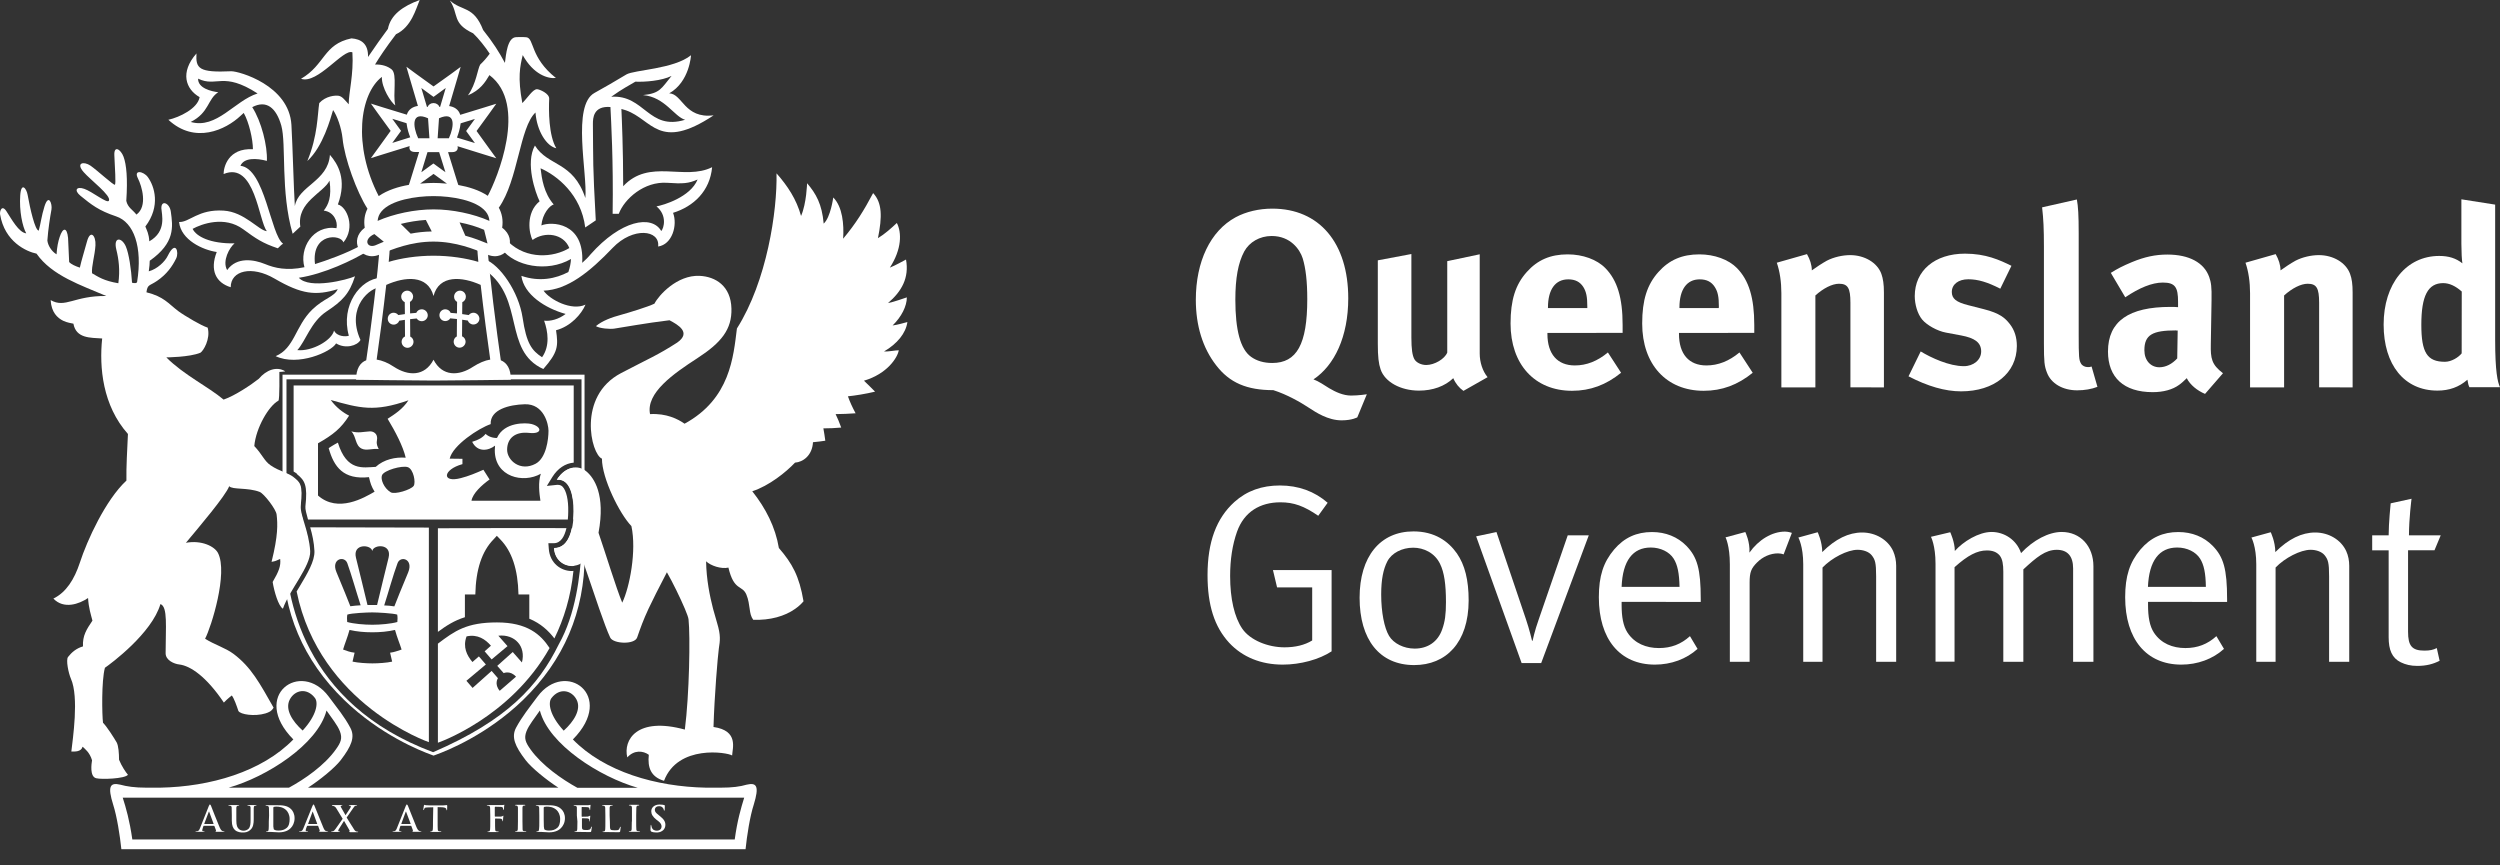 <svg width="130" height="45" viewBox="0 0 130 45" fill="none" xmlns="http://www.w3.org/2000/svg">
<rect x="0" y="0" width="130" height="45" fill="#333333" stroke="none"/>
<path d="M47.184 16.746C47.028 16.788 46.657 16.895 46.415 16.924C46.878 16.475 47.156 15.919 47.156 15.463C46.935 15.534 46.536 15.684 46.173 15.762C46.892 15.149 47.284 14.444 47.113 13.496C46.892 13.61 46.586 13.789 46.272 13.917C46.9 12.948 46.892 12.092 46.636 11.594C46.358 11.857 46.016 12.164 45.653 12.385C45.88 11.266 45.873 10.546 45.403 10.04C44.926 10.938 44.512 11.615 43.843 12.413C43.892 11.672 43.814 10.753 43.329 10.268C43.329 10.268 43.194 11.302 42.831 11.629C42.745 10.617 42.432 10.069 41.968 9.527C41.968 9.527 41.94 10.582 41.655 11.23C41.413 10.354 40.956 9.67 40.379 9.014C40.422 10.96 39.88 14.622 38.32 17.081C38.135 18.541 37.978 20.736 35.598 22.033C35.256 21.791 34.65 21.484 33.802 21.534C33.581 20.43 35.021 19.432 36.261 18.627C37.515 17.815 38.063 17.123 38.035 16.047C38.006 14.864 37.201 14.38 36.375 14.344C35.206 14.294 34.251 15.356 34.03 15.791C33.695 15.955 32.691 16.261 32.277 16.375C31.821 16.496 31.308 16.682 30.988 16.959C31.18 17.081 31.729 17.123 31.942 17.088C32.341 17.031 33.603 16.796 34.814 16.653C35.256 16.888 35.968 17.287 35.213 17.815C34.187 18.477 33.745 18.641 32.291 19.404C29.997 20.608 30.738 23.629 31.301 23.85C31.301 24.869 32.213 26.715 32.833 27.356C33.111 28.639 32.74 30.549 32.356 31.339C32.035 30.563 31.486 28.76 31.123 27.705C31.493 25.717 30.895 24.841 30.474 24.499C30.054 24.157 29.391 24.249 28.964 24.94C29.626 24.869 29.847 25.717 29.833 26.594C29.819 27.648 29.548 28.489 28.814 28.496C28.871 29.394 29.84 29.651 30.325 29.216C30.403 29.416 30.795 30.598 31.159 31.653C31.379 32.28 31.586 32.85 31.729 33.149C31.878 33.484 32.997 33.534 33.132 33.149C33.31 32.636 33.446 32.252 33.724 31.653C33.938 31.197 34.23 30.62 34.679 29.758C34.978 30.278 35.377 31.097 35.612 31.653C35.719 31.91 35.797 32.116 35.804 32.209C35.897 33.064 35.847 36.114 35.612 37.938C33.111 37.254 32.398 38.48 32.619 39.385C32.976 38.986 33.446 39.035 33.738 39.249C33.667 39.919 33.845 40.396 34.529 40.603C35.249 38.7 37.828 39.121 38.071 39.285C38.085 38.914 38.427 37.995 37.102 37.803C37.151 36.164 37.322 34.147 37.379 33.727C37.444 33.306 37.486 33.042 37.287 32.387C37.23 32.187 37.158 31.945 37.08 31.66C36.909 30.997 36.731 30.128 36.717 29.187C36.952 29.416 37.501 29.601 37.878 29.515C38.17 30.755 38.591 30.399 38.812 30.919C38.926 31.19 38.947 31.439 38.983 31.66C39.011 31.881 39.047 32.066 39.168 32.23C40.052 32.259 40.807 32.045 41.349 31.66C41.512 31.546 41.662 31.411 41.783 31.268C41.562 29.95 41.192 29.294 40.501 28.496C40.322 27.413 39.816 26.423 39.118 25.546C39.995 25.261 40.878 24.549 41.341 24.057C41.762 24.028 42.239 23.679 42.275 22.995C42.517 22.967 42.724 22.952 42.916 22.917C42.895 22.731 42.845 22.446 42.816 22.275C43.137 22.275 43.444 22.261 43.743 22.233C43.657 21.983 43.543 21.727 43.451 21.534C43.771 21.534 44.17 21.513 44.491 21.491C44.32 21.171 44.192 20.893 44.092 20.608C44.462 20.572 45.032 20.48 45.503 20.366C45.353 20.209 45.182 20.045 44.926 19.796C46.144 19.439 46.679 18.584 46.736 18.214C46.557 18.214 46.187 18.292 45.966 18.278C46.65 17.879 47.106 17.33 47.184 16.746Z" fill="white"/>
<path d="M30.111 19.482H14.691V25.175C14.762 25.218 14.826 25.268 14.897 25.332V19.724H30.239V24.94C30.296 24.997 30.346 25.069 30.396 25.161V19.482H30.111Z" fill="white"/>
<path d="M22.522 39.114C15.717 36.577 14.855 30.997 14.826 28.468L14.805 28.46L14.826 28.275C14.826 27.726 14.869 27.356 14.89 27.221C14.869 26.857 14.819 26.572 14.755 26.365L14.691 26.23V28.859C14.691 31.802 15.767 34.339 17.897 36.399C19.757 38.201 21.852 39.042 22.451 39.256L22.543 39.292L22.643 39.256C23.242 39.042 25.337 38.201 27.197 36.399C29.32 34.339 30.403 31.802 30.403 28.859V28.382C30.346 28.468 30.296 28.524 30.239 28.589C30.175 29.907 29.933 31.959 29.056 33.505C27.995 35.665 26.377 37.446 22.522 39.114Z" fill="white"/>
<path d="M10.301 4.09C11.27 4.561 11.584 3.691 13.394 4.86C12.197 5.237 11.27 6.727 9.916 6.342C10.886 5.857 10.786 5.152 11.349 4.796C10.992 4.753 10.287 4.589 10.301 4.09ZM13.786 13.732C13.209 13.496 12.311 13.34 11.812 14.045C11.541 13.575 11.94 12.862 12.197 12.655C10.921 12.677 10.201 12.292 10.016 11.9C10.486 11.644 11.676 11.209 12.646 11.921C13.315 12.413 13.657 12.648 14.448 12.912C14.733 12.627 14.627 12.755 14.719 12.67C14.071 12.221 13.778 8.758 12.503 8.622C12.688 8.188 13.344 8.223 13.878 8.366C13.914 7.589 13.593 6.313 13.116 5.572C13.857 5.18 14.363 5.608 14.627 6.527C14.897 7.503 14.577 9.948 15.218 12.157L15.617 11.786C15.418 10.504 16.828 10.026 17.135 9.392C17.256 10.254 17.078 10.639 16.835 10.952C17.349 11.009 17.577 11.515 17.498 11.864C16.265 11.686 15.553 12.919 15.831 13.895C14.912 14.088 14.284 13.938 13.786 13.732ZM19.8 14.444C18.738 14.501 17.698 15.883 18.14 17.458C17.983 17.515 17.52 17.508 17.37 17.188C17.256 17.701 16.216 18.285 15.46 18.206C15.881 17.758 16.166 16.732 16.978 16.197C17.797 15.655 18.168 15.285 18.46 14.366C18.083 14.544 16.094 15.057 15.539 14.444C16.843 14.252 18.382 13.518 19.144 13.04L18.845 12.72C18.026 13.183 16.935 13.56 16.38 13.732C16.18 12.1 17.733 12.164 17.855 12.606C18.496 11.843 18.047 10.753 17.57 10.632C18.054 9.328 17.57 8.53 17.156 8.052C17.056 9.435 15.517 9.655 15.332 10.717C15.275 9.876 15.218 7.596 15.154 6.492C15.033 4.432 12.432 3.705 12.033 3.705C10.33 3.784 10.173 3.563 10.216 2.779C9.353 3.762 9.646 4.632 10.38 5.052C10.28 5.644 9.332 6.1 8.755 6.228C10.137 7.511 11.741 6.748 12.51 6.021L12.674 5.872C12.952 6.363 13.152 7.254 13.152 7.76C11.862 7.689 11.627 8.694 11.627 9.05C13.265 8.366 13.451 11.515 13.878 12.021C13.458 11.993 12.717 11.017 11.627 10.952C10.308 10.867 9.845 11.572 9.311 11.544C9.41 12.477 10.543 12.998 11.27 13.104C10.9 14.052 11.227 14.701 11.997 14.936C11.997 14.066 13.095 13.796 14.277 14.487C15.695 15.313 16.422 15.385 17.562 15.036C17.377 15.449 16.864 15.492 16.23 16.104C15.346 16.974 15.318 18.107 14.334 18.52C15.489 19.069 17.227 18.299 17.477 17.857C17.961 18.157 18.581 17.979 18.745 17.679C17.961 15.948 19.287 14.914 19.807 14.936C19.821 14.943 20.049 14.423 19.8 14.444Z" fill="white"/>
<path d="M31.785 5.031C32.37 4.611 32.733 4.432 33.04 4.247C33.538 4.268 34.401 4.204 34.921 3.948C34.379 4.611 34.322 4.853 33.439 4.945C34.579 5.045 35.063 6.071 35.626 6.228C33.717 6.812 33.524 4.917 31.785 5.031ZM34.137 10.732C34.707 11.202 34.522 11.865 34.386 12.014C33.888 11.152 32.284 11.451 30.709 13.226C30.603 13.361 30.453 13.511 30.275 13.668C30.396 11.544 28.664 11.508 28.151 11.722C28.208 11.109 28.586 10.689 28.793 10.632C28.28 10.04 28.173 9.292 28.109 8.751C28.957 9.121 30.218 10.112 30.432 11.829L30.98 11.459C30.816 8.466 30.852 8.48 30.831 6.442C30.831 6.157 30.845 5.494 31.743 5.565C31.778 6.321 31.899 8.33 31.857 11.116H32.177C32.47 10.34 33.496 9.42 34.7 9.506C35.52 9.563 35.804 9.542 36.275 9.335C35.897 10.254 34.501 10.668 34.137 10.732ZM32.406 9.684C32.406 7.753 32.334 6.164 32.313 5.665L32.548 5.736C33.93 6.221 34.251 7.888 37.108 6C35.577 6.178 35.498 4.881 34.8 4.853C35.861 4.254 35.933 2.872 35.933 2.872C35.042 3.592 32.983 3.634 32.577 3.869C32.042 4.19 31.372 4.582 30.916 4.831C29.726 5.48 30.553 9.007 30.439 10.297C29.797 8.373 28.5 8.665 27.816 7.568C27.303 8.487 27.845 10.026 28.059 10.468C27.318 11.067 27.517 12.178 27.695 12.477C28.329 12.021 29.306 12.143 29.605 12.898C28.771 13.404 27.382 13.496 26.434 12.577L26.092 12.955C26.762 13.838 28.444 14.188 29.691 13.468C29.683 13.668 29.641 13.896 29.555 14.145C28.907 14.487 28.066 14.672 27.111 14.344C27.239 15.314 28.351 16.033 29.413 16.325C29.056 16.603 28.614 16.717 28.294 16.675C28.493 17.23 28.607 17.986 28.187 18.577C27.66 18.228 27.375 17.879 27.175 16.518C26.968 15.157 25.992 13.774 25.23 13.489C25.187 13.974 25.187 13.76 25.273 14.074C27.296 15.556 26.149 18.228 28.251 19.19C29.021 18.314 29.035 18 28.914 17.173C29.676 16.974 30.239 16.333 30.446 15.841C29.726 16.183 28.586 15.584 28.265 15.114C29.52 15.071 30.674 14.131 31.857 12.891C32.919 11.779 34.33 11.95 34.223 12.819C34.956 12.713 35.242 11.708 34.999 11.067C36.075 10.732 36.916 9.934 37.03 8.694C35.591 9.413 33.767 8.223 32.406 9.684Z" fill="white"/>
<path d="M24.617 16.262C24.517 16.262 24.432 16.311 24.375 16.383L24.033 16.333L24.04 15.713C24.154 15.663 24.225 15.556 24.225 15.428C24.225 15.257 24.09 15.114 23.919 15.114C23.748 15.114 23.612 15.257 23.612 15.428C23.612 15.549 23.676 15.649 23.769 15.699L23.762 16.297L23.434 16.269C23.391 16.155 23.277 16.083 23.156 16.083C22.985 16.083 22.85 16.219 22.85 16.39C22.85 16.561 22.985 16.696 23.156 16.696C23.263 16.696 23.363 16.639 23.413 16.554L23.762 16.589L23.755 17.494C23.655 17.544 23.591 17.651 23.591 17.765C23.591 17.936 23.726 18.079 23.897 18.079C24.068 18.079 24.211 17.936 24.211 17.765C24.211 17.644 24.132 17.53 24.026 17.487L24.033 16.625L24.325 16.668C24.367 16.789 24.482 16.874 24.617 16.874C24.788 16.874 24.93 16.739 24.93 16.568C24.923 16.404 24.788 16.262 24.617 16.262Z" fill="white"/>
<path d="M21.93 16.083C21.802 16.083 21.695 16.155 21.645 16.269L21.325 16.297L21.318 15.699C21.41 15.649 21.482 15.542 21.482 15.428C21.482 15.257 21.339 15.114 21.175 15.114C21.004 15.114 20.862 15.257 20.862 15.428C20.862 15.556 20.94 15.663 21.047 15.713L21.054 16.333L20.712 16.383C20.655 16.311 20.57 16.262 20.47 16.262C20.299 16.262 20.163 16.397 20.163 16.575C20.163 16.746 20.299 16.881 20.47 16.881C20.605 16.881 20.719 16.796 20.762 16.675L21.054 16.632L21.061 17.494C20.954 17.544 20.883 17.651 20.883 17.772C20.883 17.943 21.018 18.086 21.189 18.086C21.36 18.086 21.503 17.943 21.503 17.772C21.503 17.651 21.432 17.551 21.332 17.501L21.325 16.596L21.667 16.561C21.724 16.646 21.817 16.703 21.93 16.703C22.102 16.703 22.244 16.561 22.244 16.397C22.244 16.226 22.102 16.083 21.93 16.083Z" fill="white"/>
<path d="M22.543 18.706C22.08 19.589 21.225 19.561 20.477 19.069C20.177 18.869 19.871 18.741 19.586 18.698C19.714 17.829 19.928 16.197 20.085 14.815C21.054 14.38 22.244 14.273 22.543 15.392C22.835 14.273 24.033 14.38 24.995 14.815C25.151 16.197 25.365 17.829 25.493 18.698C25.215 18.741 24.902 18.877 24.603 19.069C23.862 19.561 22.999 19.589 22.543 18.706ZM26.042 18.734C25.857 17.487 25.408 13.995 25.351 12.827L24.817 12.848C24.824 13.048 24.845 13.311 24.873 13.618C24.232 13.425 23.398 13.297 22.543 13.297C21.688 13.297 20.847 13.425 20.213 13.618C20.242 13.311 20.263 13.048 20.27 12.848L19.736 12.827C19.686 13.995 19.237 17.487 19.044 18.734C18.724 18.855 18.517 19.176 18.517 19.746C18.517 19.746 21.417 19.789 22.543 19.789C23.669 19.789 26.562 19.746 26.562 19.746C26.569 19.176 26.356 18.862 26.042 18.734Z" fill="white"/>
<path d="M38.206 43.653H6.881C6.738 42.655 6.553 42.014 6.382 41.48H38.698C38.534 42.014 38.341 42.655 38.206 43.653ZM16.978 36.947C17.27 37.375 17.541 37.689 17.676 38.031C17.812 38.387 17.726 38.608 17.463 38.971C16.871 39.805 15.838 40.518 15.026 40.959H11.89C13.857 40.404 16.522 38.715 16.978 36.947ZM15.075 36.363C15.332 35.886 15.952 35.736 16.38 36.299C16.558 36.541 16.479 37.183 15.738 37.988C15.197 37.503 14.798 36.876 15.075 36.363ZM27.588 38.971C27.325 38.601 27.239 38.387 27.375 38.031C27.51 37.689 27.781 37.375 28.073 36.947C28.529 38.715 31.194 40.404 33.168 40.967H30.026C29.213 40.518 28.187 39.805 27.588 38.971ZM28.672 36.306C29.099 35.743 29.719 35.893 29.976 36.37C30.246 36.876 29.855 37.503 29.313 37.995C28.572 37.19 28.493 36.548 28.672 36.306ZM38.826 40.803C38.491 40.902 38.085 40.959 37.472 40.959H36.717C34.116 40.91 31.429 40.133 29.79 38.451C32.056 36.164 29.391 34.282 27.952 36.221C27.503 36.826 27.147 37.261 26.833 37.845C26.584 38.323 26.769 38.793 27.332 39.527C27.638 39.926 28.408 40.553 29.035 40.959H16.016C16.643 40.553 17.406 39.933 17.719 39.527C18.275 38.8 18.474 38.323 18.218 37.845C17.904 37.254 17.541 36.826 17.092 36.221C15.653 34.282 12.988 36.164 15.254 38.451C13.615 40.133 10.935 40.91 8.327 40.959H7.608C6.995 40.959 6.589 40.895 6.254 40.803C5.712 40.674 5.591 40.902 5.883 41.836C6.083 42.456 6.239 43.468 6.311 44.159H38.769C38.84 43.461 38.997 42.449 39.197 41.836C39.481 40.902 39.367 40.674 38.826 40.803Z" fill="white"/>
<path d="M10.629 42.848L10.622 42.834L10.857 42.214L10.871 42.199L10.878 42.214L11.106 42.834L11.099 42.848H10.629ZM11.128 42.941L11.149 42.955L11.235 43.183L11.22 43.226L11.192 43.24L11.249 43.254H11.598L11.684 43.24L11.662 43.226L11.584 43.218C11.541 43.204 11.491 43.183 11.42 43.019C11.299 42.734 10.999 41.978 10.964 41.879L10.914 41.822L10.864 41.9L10.401 43.062C10.365 43.154 10.33 43.218 10.244 43.226H10.18L10.159 43.24L10.194 43.254H10.415H10.615L10.643 43.24L10.615 43.226H10.586C10.529 43.226 10.515 43.204 10.515 43.169L10.543 43.062L10.579 42.955L10.593 42.941H11.128Z" fill="white"/>
<path d="M12.054 42.67C12.054 42.941 12.125 43.076 12.218 43.161C12.353 43.282 12.532 43.29 12.631 43.29C12.752 43.29 12.888 43.275 13.016 43.154C13.173 43.026 13.194 42.805 13.194 42.599V42.399V42.007C13.201 41.943 13.209 41.907 13.258 41.9L13.315 41.893L13.351 41.879L13.315 41.864H13.102H12.895L12.852 41.879L12.888 41.893L12.952 41.9C13.016 41.914 13.03 41.943 13.03 42.007V42.399V42.634C13.03 42.827 13.023 42.99 12.924 43.097C12.845 43.169 12.745 43.197 12.667 43.197C12.603 43.197 12.517 43.183 12.432 43.119C12.339 43.04 12.289 42.933 12.289 42.663V42.399V42.007C12.296 41.943 12.311 41.907 12.361 41.9L12.418 41.893L12.446 41.879L12.403 41.864H12.175H11.905L11.862 41.879L11.897 41.893L11.969 41.9C12.033 41.914 12.047 41.943 12.047 42.007L12.054 42.399V42.67Z" fill="white"/>
<path d="M14.213 42.363V41.992L14.235 41.957L14.356 41.943C14.505 41.943 14.712 41.964 14.883 42.128C14.961 42.206 15.061 42.356 15.061 42.591C15.061 42.783 15.025 42.955 14.904 43.054C14.79 43.147 14.669 43.19 14.477 43.19C14.327 43.19 14.256 43.147 14.235 43.118L14.213 42.976V42.598V42.363ZM13.978 42.719C13.978 42.89 13.978 43.04 13.971 43.118C13.964 43.175 13.957 43.211 13.921 43.225L13.857 43.232L13.828 43.247L13.864 43.261H14.099L14.498 43.282C14.84 43.282 15.033 43.154 15.118 43.061C15.225 42.955 15.318 42.776 15.318 42.548C15.318 42.327 15.232 42.171 15.14 42.078C14.94 41.871 14.627 41.871 14.399 41.871H14.113H13.843L13.8 41.886L13.828 41.9L13.907 41.907C13.964 41.921 13.978 41.95 13.985 42.014L13.992 42.406L13.978 42.719Z" fill="white"/>
<path d="M16.03 42.848L16.023 42.834L16.251 42.214L16.259 42.199L16.266 42.214L16.494 42.834L16.486 42.848C16.494 42.848 16.03 42.848 16.03 42.848ZM16.529 42.941L16.544 42.955L16.629 43.183L16.608 43.226L16.579 43.24L16.636 43.254H16.985L17.071 43.24L17.042 43.226L16.964 43.218C16.921 43.204 16.871 43.183 16.807 43.019C16.686 42.734 16.387 41.978 16.344 41.879L16.301 41.822L16.251 41.9L15.781 43.062C15.745 43.154 15.71 43.218 15.624 43.226H15.567L15.546 43.24L15.582 43.254H15.802H15.995L16.023 43.24L15.995 43.226H15.966C15.909 43.226 15.895 43.204 15.895 43.169L15.924 43.062L15.966 42.955L15.988 42.941H16.529Z" fill="white"/>
<path d="M18.346 42.05C18.403 41.964 18.439 41.914 18.482 41.9L18.546 41.893L18.574 41.879L18.539 41.864H18.353H18.168L18.132 41.879L18.154 41.893L18.218 41.9L18.246 41.929L18.225 42L17.968 42.392L17.733 41.978L17.712 41.929L17.733 41.9L17.783 41.893L17.812 41.879L17.776 41.864H17.577H17.292L17.256 41.879L17.27 41.9L17.349 41.914C17.413 41.936 17.456 41.978 17.498 42.05L17.819 42.577L17.463 43.083C17.398 43.176 17.363 43.211 17.313 43.225L17.242 43.233L17.213 43.247L17.242 43.261H17.277H17.434H17.612H17.648L17.683 43.247L17.662 43.233H17.619L17.584 43.204L17.612 43.126L17.89 42.684L18.182 43.19L18.175 43.233L18.147 43.254L18.211 43.275H18.539H18.596L18.631 43.261L18.61 43.247L18.539 43.24C18.489 43.225 18.46 43.204 18.432 43.161C18.389 43.104 18.083 42.599 18.026 42.513L18.346 42.05Z" fill="white"/>
<path d="M20.876 42.848L20.869 42.834L21.097 42.214L21.111 42.199L21.118 42.214L21.353 42.834L21.346 42.848H20.876ZM21.375 42.941L21.389 42.955L21.474 43.183L21.46 43.226L21.432 43.24L21.489 43.254H21.838L21.923 43.24L21.902 43.226L21.824 43.218C21.788 43.204 21.731 43.183 21.66 43.019C21.539 42.734 21.247 41.978 21.204 41.879L21.154 41.822L21.104 41.9L20.641 43.062C20.605 43.154 20.57 43.218 20.484 43.226H20.427L20.406 43.24L20.441 43.254H20.662H20.855L20.883 43.24L20.855 43.226H20.826C20.769 43.226 20.755 43.204 20.755 43.169L20.783 43.062L20.819 42.955L20.833 42.941H21.375Z" fill="white"/>
<path d="M22.515 42.719C22.515 42.891 22.515 43.04 22.508 43.118C22.5 43.175 22.493 43.211 22.458 43.225L22.394 43.233L22.365 43.247L22.401 43.261H22.636H22.928L22.957 43.247L22.928 43.233L22.835 43.225C22.778 43.218 22.764 43.175 22.764 43.126C22.757 43.047 22.757 42.898 22.757 42.727V41.971L22.992 41.978C23.156 41.986 23.206 42.035 23.213 42.085V42.107L23.235 42.142L23.249 42.114L23.256 41.9L23.242 41.864L23.063 41.879H22.329L22.144 41.871L22.066 41.85L22.044 41.886L22.009 42.099L22.023 42.128L22.044 42.107L22.073 42.035C22.102 41.993 22.144 41.986 22.251 41.986L22.529 41.978L22.515 42.719Z" fill="white"/>
<path d="M25.743 42.577L25.757 42.563L26.028 42.57C26.085 42.577 26.113 42.613 26.121 42.634L26.128 42.691L26.142 42.712L26.156 42.677L26.163 42.541L26.178 42.427L26.163 42.413L26.142 42.434L26.056 42.463H25.978H25.743L25.729 42.442V41.978L25.75 41.95L26.035 41.957C26.106 41.957 26.142 41.986 26.156 42.014L26.163 42.085L26.185 42.114L26.206 42.092L26.213 41.943L26.227 41.857L26.213 41.843L26.185 41.857L26.106 41.864H25.615H25.351L25.308 41.879L25.337 41.893L25.408 41.9C25.465 41.914 25.479 41.943 25.486 42.007L25.494 42.399V42.727C25.494 42.905 25.494 43.047 25.486 43.126C25.479 43.183 25.472 43.218 25.429 43.233L25.365 43.24L25.337 43.254L25.38 43.268H25.615H25.9L25.942 43.254L25.914 43.24L25.821 43.233C25.764 43.225 25.75 43.183 25.75 43.126C25.743 43.047 25.743 42.912 25.743 42.727V42.577Z" fill="white"/>
<path d="M26.933 42.719L26.926 43.126C26.919 43.175 26.904 43.211 26.869 43.218L26.805 43.225L26.776 43.24L26.812 43.254H27.047H27.339L27.375 43.24L27.346 43.225L27.246 43.218C27.189 43.211 27.175 43.175 27.175 43.126L27.168 42.719V42.392V42C27.175 41.936 27.182 41.9 27.239 41.893L27.296 41.886L27.325 41.864L27.282 41.85H27.054H26.819L26.776 41.864L26.805 41.886L26.869 41.893C26.912 41.907 26.926 41.936 26.933 42V42.392V42.719Z" fill="white"/>
<path d="M28.273 42.363V41.992L28.301 41.957L28.422 41.943C28.572 41.943 28.778 41.964 28.95 42.128C29.028 42.206 29.128 42.356 29.128 42.591C29.128 42.783 29.092 42.955 28.971 43.054C28.857 43.147 28.736 43.19 28.543 43.19C28.394 43.19 28.322 43.147 28.301 43.118L28.28 42.976L28.273 42.598V42.363ZM28.044 42.719C28.044 42.89 28.044 43.04 28.03 43.118C28.023 43.175 28.016 43.211 27.98 43.225L27.909 43.232L27.881 43.247L27.923 43.261H28.159L28.55 43.282C28.892 43.282 29.085 43.154 29.17 43.061C29.277 42.955 29.377 42.776 29.377 42.548C29.377 42.327 29.291 42.171 29.192 42.078C28.992 41.871 28.679 41.871 28.451 41.871H28.166H27.895L27.852 41.886L27.888 41.9L27.959 41.907C28.016 41.921 28.03 41.95 28.037 42.014L28.044 42.406V42.719Z" fill="white"/>
<path d="M30.026 42.719L30.018 43.118C30.011 43.175 30.004 43.211 29.961 43.225L29.89 43.233L29.862 43.247L29.897 43.261H30.132L30.645 43.268C30.717 43.268 30.731 43.268 30.745 43.218L30.774 43.012L30.759 42.976L30.738 43.005C30.724 43.076 30.702 43.118 30.652 43.14C30.603 43.161 30.531 43.161 30.482 43.161C30.296 43.161 30.261 43.133 30.261 43.005V42.57L30.275 42.548L30.538 42.556C30.61 42.563 30.631 42.591 30.645 42.627V42.705L30.66 42.719L30.674 42.684L30.681 42.563L30.695 42.427L30.681 42.413L30.652 42.434L30.56 42.463L30.261 42.47L30.246 42.449V41.978L30.261 41.964L30.524 41.971C30.617 41.978 30.638 42 30.645 42.035L30.66 42.099L30.674 42.128L30.688 42.107L30.695 41.986L30.709 41.864L30.695 41.85L30.667 41.857L30.588 41.871H30.125H29.862L29.819 41.886L29.847 41.9L29.919 41.907C29.983 41.921 29.997 41.95 29.997 42.014V42.406L30.026 42.719Z" fill="white"/>
<path d="M31.7 42.399V42.007C31.707 41.943 31.721 41.907 31.771 41.9L31.843 41.893L31.871 41.879L31.835 41.864H31.586H31.337L31.301 41.879L31.329 41.893L31.394 41.9C31.451 41.914 31.465 41.943 31.472 42.007L31.479 42.399V42.727C31.479 42.898 31.479 43.047 31.472 43.126C31.465 43.183 31.458 43.218 31.415 43.233L31.351 43.24L31.322 43.254L31.358 43.268H31.593L32.135 43.275C32.227 43.275 32.242 43.268 32.249 43.225L32.277 43.012L32.263 42.983L32.242 43.012L32.192 43.126C32.149 43.176 32.071 43.176 31.971 43.176C31.828 43.176 31.778 43.161 31.75 43.133C31.714 43.097 31.714 42.969 31.714 42.734L31.7 42.399Z" fill="white"/>
<path d="M32.854 42.719L32.847 43.126C32.84 43.175 32.826 43.211 32.79 43.218L32.719 43.225L32.691 43.24L32.726 43.254H32.961H33.254L33.289 43.24L33.254 43.225L33.161 43.218C33.104 43.211 33.09 43.175 33.09 43.126C33.082 43.047 33.082 42.898 33.082 42.719V42.392L33.09 42C33.097 41.936 33.111 41.9 33.161 41.893L33.218 41.886L33.246 41.864L33.211 41.85H32.983H32.74L32.698 41.864L32.726 41.886L32.797 41.893C32.84 41.907 32.854 41.936 32.861 42V42.392V42.719" fill="white"/>
<path d="M34.13 43.29C34.23 43.29 34.337 43.275 34.429 43.211C34.565 43.126 34.6 42.998 34.6 42.891C34.6 42.719 34.515 42.591 34.294 42.42L34.244 42.377C34.094 42.264 34.052 42.199 34.052 42.114C34.052 42 34.137 41.921 34.273 41.921C34.394 41.921 34.444 41.978 34.472 42.014C34.515 42.064 34.522 42.121 34.522 42.135L34.543 42.164L34.565 42.107L34.572 41.886L34.543 41.864C34.493 41.85 34.415 41.836 34.294 41.836C34.037 41.836 33.866 41.986 33.866 42.185C33.866 42.335 33.938 42.47 34.137 42.627L34.223 42.691C34.379 42.812 34.401 42.898 34.401 42.99C34.401 43.083 34.322 43.197 34.151 43.197C34.037 43.197 33.93 43.147 33.888 43.012L33.866 42.919L33.852 42.883L33.831 42.933L33.824 43.176L33.859 43.24C33.938 43.275 34.023 43.29 34.13 43.29Z" fill="white"/>
<path d="M22.544 10.888C21.574 10.888 20.477 11.116 19.636 11.487C19.65 11.302 19.715 11.138 19.836 10.995C20.327 10.404 21.603 10.197 22.544 10.197C23.491 10.197 24.767 10.411 25.251 10.995C25.372 11.138 25.437 11.302 25.451 11.487C24.61 11.116 23.527 10.888 22.544 10.888ZM24.197 12.257L23.897 11.565C24.353 11.651 24.795 11.786 25.173 11.95L25.351 12.663C25.066 12.549 24.674 12.385 24.197 12.257ZM21.354 12.15L20.84 11.644C21.261 11.537 21.71 11.466 22.144 11.437L22.451 12.036C22.052 12.043 21.688 12.085 21.354 12.15ZM19.672 12.691L19.522 12.755C19.316 12.834 19.173 12.77 19.123 12.67C19.066 12.563 19.102 12.385 19.358 12.228L19.465 12.171L19.957 12.57L19.672 12.691ZM22.544 9.043L23.242 9.549C22.942 9.52 22.693 9.513 22.544 9.513C22.394 9.513 22.144 9.52 21.845 9.549L22.544 9.043ZM21.745 7.19C21.46 6.57 21.382 5.758 22.258 6.15L22.33 7.19H21.745ZM22.415 4.945L22.544 5.038L22.672 4.945L23.178 4.575L22.886 5.558L22.857 5.565C22.807 5.444 22.686 5.359 22.544 5.359C22.401 5.359 22.287 5.437 22.23 5.565L22.201 5.558L21.909 4.575L22.415 4.945ZM23.163 8.957L22.665 8.594L22.536 8.501L22.408 8.594L21.909 8.957L22.23 7.91H22.836L23.163 8.957ZM23.342 7.19H22.757L22.828 6.15C23.705 5.758 23.627 6.57 23.342 7.19ZM20.399 7.432L20.762 6.933L20.855 6.805L20.762 6.677L20.399 6.178L21.14 6.406C21.182 6.727 21.254 6.941 21.332 7.14L20.399 7.432ZM23.954 6.413L24.695 6.185L24.332 6.684L24.239 6.812L24.332 6.941L24.695 7.439L23.762 7.154C23.84 6.948 23.912 6.734 23.954 6.413ZM28.558 5.138C28.572 4.86 28.059 4.646 27.931 4.639C27.717 4.625 27.439 5.081 27.161 5.359C26.912 4.026 27.04 3.456 27.182 2.865C27.745 3.884 28.501 4.104 28.907 4.055C27.553 2.979 27.788 1.995 27.375 1.938C27.14 1.917 26.969 1.931 26.855 1.931C26.377 1.931 26.313 2.85 26.256 3.271C25.95 2.701 25.643 2.216 25.123 1.561C24.624 0.278 24.011 0.599 23.391 0.021C23.876 0.755 23.484 1.204 24.603 1.732C24.895 2.009 25.237 2.444 25.465 2.793C25.28 3.043 25.151 3.185 24.973 3.356C24.838 3.563 24.767 4.361 24.332 4.96C24.973 4.682 25.223 4.29 25.451 3.905C27.475 5.43 25.828 9.328 25.365 10.183C24.924 9.884 24.353 9.713 23.833 9.62L23.776 9.449L23.299 7.91H23.52C23.769 7.91 23.833 7.739 23.791 7.603L25.187 8.038L25.807 8.23L25.429 7.71L24.781 6.812L25.429 5.922L25.807 5.394L25.187 5.587L23.933 5.971C23.848 5.686 23.612 5.551 23.356 5.515L23.776 4.09L23.954 3.477L23.441 3.855L22.544 4.496L21.646 3.848L21.133 3.47L21.311 4.083L21.731 5.508C21.482 5.544 21.239 5.679 21.154 5.964L19.9 5.58L19.287 5.387L19.665 5.914L20.313 6.805L19.665 7.703L19.287 8.223L19.9 8.031L21.304 7.596C21.261 7.732 21.311 7.903 21.574 7.903H21.795L21.318 9.442L21.261 9.613C20.726 9.705 20.142 9.884 19.693 10.197C18.332 7.553 18.71 4.881 19.857 3.998C19.836 4.561 20.327 5.323 20.555 5.48C20.413 4.903 20.669 3.869 20.37 3.613C20.156 3.435 19.843 3.342 19.501 3.356C19.729 2.979 20.049 2.494 20.591 1.781C21.396 1.404 21.624 0.47 21.824 0C20.947 0.321 20.313 0.77 20.171 1.504C19.864 1.917 19.522 2.394 19.137 2.964C19.159 2.273 18.774 2.031 18.275 1.995C16.807 2.302 16.914 3.363 15.653 4.097C16.515 4.397 17.862 2.508 18.325 2.722C18.396 3.884 18.133 4.796 18.133 5.423C17.912 5.18 17.798 5.017 17.612 4.981C17.434 4.952 16.943 4.988 16.601 5.359C16.508 5.943 16.529 7.055 15.981 8.373C16.8 7.625 17.192 6.15 17.32 5.722C17.527 6.007 17.755 6.648 17.812 7.19C17.912 8.245 18.56 10.005 19.109 10.853C18.959 11.145 18.909 11.48 18.966 11.843C18.539 12.164 18.489 12.606 18.639 12.905C18.795 13.226 19.223 13.447 19.715 13.247L19.871 13.183C20.392 12.969 21.361 12.563 22.536 12.563C23.712 12.563 24.681 12.969 25.209 13.183L25.365 13.247C25.857 13.447 26.277 13.226 26.441 12.905C26.591 12.606 26.541 12.157 26.113 11.843C26.171 11.451 26.106 11.095 25.928 10.781L25.942 10.796C26.947 9.363 27.018 6.627 27.845 5.85C27.916 6.812 28.422 7.603 28.928 7.71C28.529 7.047 28.529 5.736 28.558 5.138Z" fill="white"/>
<path d="M15.859 27.427L15.239 27.435C15.147 28.511 15.19 29.487 15.339 30.385C15.724 29.75 16.109 29.116 16.087 28.674C16.066 28.211 15.959 27.798 15.859 27.427Z" fill="white"/>
<path d="M18.061 29.287C18.275 29.879 18.539 30.819 18.753 31.475C18.567 31.489 18.389 31.496 18.218 31.525C18.125 31.29 17.819 30.513 17.498 29.757C17.199 29.059 17.912 28.874 18.061 29.287ZM19.358 28.653C19.408 28.304 20.392 28.24 20.206 29.002C20.021 29.779 19.786 30.684 19.608 31.46H19.358H19.109C18.931 30.684 18.695 29.779 18.51 29.002C18.325 28.24 19.308 28.311 19.358 28.653ZM21.225 29.765C20.904 30.52 20.598 31.297 20.506 31.532C20.342 31.503 20.156 31.489 19.978 31.482C20.192 30.819 20.448 29.886 20.669 29.294C20.812 28.874 21.517 29.059 21.225 29.765ZM18.061 31.959C18.275 31.881 19.109 31.845 19.358 31.845C19.608 31.845 20.434 31.888 20.655 31.959C20.677 32.073 20.677 32.23 20.662 32.344C20.342 32.437 19.779 32.487 19.358 32.487C18.938 32.487 18.375 32.437 18.054 32.344C18.04 32.23 18.04 32.073 18.061 31.959ZM20.392 34.404C20.114 34.468 19.665 34.496 19.365 34.496C19.066 34.496 18.617 34.468 18.332 34.404L18.439 33.94C18.225 33.919 18.011 33.841 17.84 33.776C17.926 33.477 18.061 33.171 18.175 32.757C18.56 32.843 18.931 32.879 19.358 32.879C19.786 32.879 20.156 32.843 20.541 32.757C20.655 33.171 20.791 33.477 20.883 33.776C20.712 33.833 20.491 33.919 20.285 33.94C20.285 33.947 20.392 34.404 20.392 34.404ZM16.13 27.42C16.237 27.791 16.33 28.204 16.351 28.653C16.372 29.18 15.981 29.829 15.567 30.52L15.425 30.755C16.615 36.634 22.301 38.593 22.301 38.593V27.434C22.301 27.434 18.019 27.42 16.13 27.42Z" fill="white"/>
<path d="M28.536 28.525L28.515 28.247H28.793C29.17 28.247 29.356 27.883 29.455 27.463C28.002 27.449 22.771 27.47 22.771 27.47V32.857C23.206 32.536 23.627 32.266 24.175 32.095V30.912H24.717C24.745 29.608 25.059 28.667 25.665 28.047L25.835 27.862L26.014 28.047C26.619 28.667 26.933 29.608 26.961 30.912H27.524V32.173C28.123 32.422 28.522 32.8 28.828 33.199C29.32 32.194 29.683 31.033 29.819 29.686L29.74 29.693C29.185 29.7 28.586 29.294 28.536 28.525Z" fill="white"/>
<path d="M29.84 27.47L29.733 27.463C29.605 28.083 29.32 28.503 28.807 28.511C28.85 29.123 29.313 29.437 29.755 29.437L29.861 29.423C29.897 28.803 29.904 28.162 29.84 27.47Z" fill="white"/>
<path d="M27.14 34.447L26.662 33.905L25.857 34.625L26.192 35.002C26.192 35.002 26.527 34.846 26.833 35.188C26.605 35.387 26.213 35.729 25.985 35.922C25.686 35.572 25.892 35.266 25.892 35.266L25.565 34.888L24.574 35.772L24.253 35.401L25.265 34.553L24.902 34.133L24.567 34.425C24.282 34.09 24.054 33.648 24.261 33.093C24.838 32.964 25.244 33.249 25.529 33.577L25.201 33.869L25.565 34.29L26.391 33.599L25.914 33.057C26.341 33.007 26.712 33.157 26.926 33.399C27.154 33.641 27.253 34.033 27.14 34.447ZM25.843 32.366C24.261 32.366 23.648 32.807 22.771 33.47V38.622C22.771 38.622 26.534 37.332 28.579 33.698C28.116 32.993 27.424 32.366 25.843 32.366Z" fill="white"/>
<path d="M16.536 23.052C17.327 22.603 17.733 22.276 18.154 21.613C17.847 21.463 17.477 21.185 17.199 20.8C18.703 21.221 19.465 21.442 21.239 20.815C20.947 21.271 20.52 21.542 20.156 21.777C20.555 22.439 20.954 23.195 21.097 23.8C20.57 23.758 19.964 23.886 19.536 24.278C18.873 24.306 18.033 24.52 17.57 23.017C17.334 23.138 17.092 23.302 17.092 23.302C17.363 24.285 17.862 24.955 19.187 24.812C19.258 25.126 19.315 25.304 19.479 25.568C18.938 25.881 17.577 26.686 16.536 25.767C16.536 25.753 16.536 23.052 16.536 23.052ZM21.51 25.268C21.368 25.468 20.52 25.732 20.313 25.596C19.957 25.382 19.779 24.912 19.864 24.713C19.964 24.456 20.904 24.192 21.204 24.292C21.503 24.392 21.631 25.097 21.51 25.268ZM24.047 24.135V23.858L23.384 23.85C23.541 23.152 24.902 22.261 25.515 22.055C25.479 21.292 26.484 21.043 27.289 21.021C28.287 20.993 28.522 22.062 28.522 22.397C28.522 22.838 28.408 23.815 27.852 24.114C27.054 24.542 26.37 23.936 26.37 23.387C26.37 22.789 26.79 22.432 27.51 22.511C28.23 22.589 28.18 22.183 27.631 22.047C27.367 21.983 26.22 21.926 25.843 22.774C25.622 22.782 25.387 22.696 25.251 22.561C25.102 22.753 24.873 22.881 24.553 22.974C24.831 23.537 25.394 23.444 25.743 23.173L25.729 23.416C25.729 24.805 27.211 25.154 28.123 24.634C27.973 25.083 28.044 25.653 28.102 26.038H24.517C24.581 25.653 25.059 25.218 25.458 24.933L25.137 24.428C24.745 24.599 24.382 24.755 23.961 24.862C22.957 25.126 23.014 24.42 24.047 24.135ZM15.453 24.663C15.852 24.991 16.002 25.233 15.881 26.337C15.866 26.473 15.938 26.736 16.016 27.014H29.527C29.541 26.865 29.548 26.722 29.548 26.601C29.562 25.995 29.448 25.511 29.256 25.311C29.192 25.247 29.12 25.211 28.992 25.211H28.978L28.436 25.268L28.721 24.805C29.006 24.349 29.405 24.093 29.833 24.057V20.045H15.268V24.52L15.418 24.613L15.453 24.663Z" fill="white"/>
<path d="M15.268 24.848V27.014H15.745C15.66 26.729 15.596 26.48 15.617 26.301C15.738 25.211 15.574 25.097 15.268 24.848Z" fill="white"/>
<path d="M29.84 27.014V24.328C29.527 24.356 29.199 24.556 28.95 24.955L29.028 24.948C29.627 24.948 29.833 25.767 29.819 26.601C29.819 26.743 29.812 26.879 29.797 27.014H29.84Z" fill="white"/>
<path d="M18.809 23.33C19.059 23.451 19.365 23.308 19.693 23.351C19.629 23.209 19.565 23.109 19.6 22.909C19.679 22.517 19.372 22.418 19.223 22.432C18.859 22.453 18.653 22.532 18.268 22.432C18.532 22.689 18.46 23.166 18.809 23.33Z" fill="white"/>
<path d="M15.638 26.287C15.767 25.168 15.588 25.076 15.268 24.812C14.99 24.584 14.527 24.513 14.064 24.192C13.736 23.964 13.643 23.636 13.223 23.195C13.308 22.247 13.978 21.1 14.477 20.836C14.548 20.8 14.527 19.34 14.527 19.34C14.527 19.34 14.855 19.325 14.826 19.304C14.384 19.033 13.843 19.24 13.458 19.696C13.08 19.995 12.218 20.579 11.627 20.779C10.821 20.102 9.567 19.503 8.648 18.584C8.648 18.584 9.859 18.577 10.422 18.342C10.572 18.249 10.957 17.629 10.8 17.038C10.608 16.974 10.337 16.831 10.073 16.682C9.738 16.489 9.418 16.29 9.268 16.176C8.741 15.777 8.527 15.427 7.615 15.199C7.672 14.779 7.764 14.879 8.163 14.608C8.676 14.259 8.961 13.845 9.161 13.439C9.318 13.119 9.14 12.456 8.726 13.297C8.584 13.596 8.185 13.988 7.736 14.109C7.771 13.853 7.786 13.703 7.786 13.56C9.118 12.62 8.99 11.786 8.883 11.009C8.826 10.56 8.377 10.368 8.391 10.838C8.406 11.145 8.684 12.028 7.764 12.549C7.743 12.157 7.636 11.979 7.558 11.779C8.37 10.71 8.028 9.677 7.686 9.207C7.465 8.907 6.931 8.8 7.173 9.278C7.372 9.67 7.693 10.724 7.095 11.159C6.888 10.895 6.646 10.796 6.567 10.446C6.646 9.271 6.574 8.558 6.425 8.152C6.282 7.767 5.912 7.525 5.947 8.095C5.976 8.743 6.033 9.556 5.976 9.606C5.919 9.655 5.057 8.857 4.707 8.615C4.351 8.373 3.931 8.465 4.344 8.943C4.707 9.363 5.805 10.176 5.662 10.439C5.577 10.603 4.786 9.955 4.38 9.819C3.966 9.677 3.838 9.898 4.187 10.183C4.75 10.639 5.121 10.945 6.04 11.252C6.959 11.558 7.422 12.834 7.13 14.658C7.116 14.743 6.959 14.729 6.866 14.701C6.824 14.009 6.703 13.176 6.539 12.805C6.318 12.32 5.89 12.313 6.047 12.969C6.175 13.482 6.247 14.038 6.154 14.729C5.391 14.601 5.106 14.394 4.786 14.209C4.75 13.853 4.935 13.275 4.964 12.755C4.992 12.242 4.693 11.921 4.522 12.563C4.358 13.176 4.251 13.475 4.152 13.917C3.931 13.845 3.703 13.746 3.596 13.625L3.539 12.37C3.482 11.8 3.268 11.822 3.104 12.32C3.026 12.549 2.962 12.855 2.94 13.226C2.669 13.062 2.491 12.755 2.463 12.506C2.505 11.914 2.605 11.287 2.676 10.895C2.726 10.61 2.534 10.04 2.313 10.732C2.156 11.23 2.114 11.644 2.014 11.993C1.821 11.979 1.565 10.853 1.437 10.133C1.38 9.805 1.102 9.435 1.052 10.161C0.995 10.967 1.166 11.779 1.365 12.135C0.973 12.092 0.603 11.394 0.332 10.981C0.09 10.617 -0.024 10.995 0.004 11.145C0.239 12.577 1.38 13.083 1.9 13.19C2.698 14.337 4.23 14.836 5.527 15.392C3.845 15.37 3.403 16.047 2.634 15.605C2.669 16.24 2.983 16.532 3.289 16.682C3.503 16.781 3.717 16.81 3.817 16.831C3.959 17.601 4.686 17.558 5.313 17.601C5.156 19.104 5.334 21.085 6.653 22.567C6.617 23.33 6.56 24.328 6.574 24.99C5.491 25.995 4.529 28.097 4.152 29.259C3.866 30.128 3.439 30.805 2.776 31.126C3.318 31.696 4.116 31.411 4.579 31.097C4.608 31.61 4.729 31.966 4.807 32.273C4.501 32.729 4.287 33.05 4.315 33.613C3.966 33.712 3.724 33.926 3.539 34.161C3.418 34.311 3.56 35.002 3.688 35.294C4.116 36.256 3.781 38.437 3.71 39.078C3.895 39.085 4.223 39.099 4.294 38.829C4.401 38.928 4.665 39.121 4.786 39.534C4.757 39.712 4.657 40.382 5 40.468C5.277 40.539 6.489 40.496 6.653 40.289C6.532 40.147 6.318 39.826 6.19 39.506C6.19 39.178 6.161 38.779 6.068 38.608C5.926 38.365 5.577 37.81 5.356 37.582C5.306 37.183 5.27 35.408 5.456 34.724C5.769 34.51 7.9 32.928 8.342 31.411C8.733 31.546 8.612 32.601 8.612 33.969C8.612 34.339 9.061 34.525 9.325 34.553C9.902 34.624 10.722 35.173 11.641 36.534C11.819 36.342 12.054 36.164 12.054 36.164C12.175 36.32 12.311 36.712 12.396 36.969C12.496 37.154 13.237 37.268 13.807 37.097C13.992 37.033 14.106 36.997 14.227 36.798C13.508 35.537 13.073 34.703 12.147 34.005C11.719 33.684 11.142 33.52 10.665 33.214C10.985 32.608 11.869 29.786 11.334 28.753C11.156 28.411 10.486 28.076 9.667 28.225C10.351 27.406 11.733 25.781 11.919 25.282C12.075 25.475 12.895 25.34 13.508 25.582C13.729 25.674 14.356 26.48 14.384 26.758C14.441 27.256 14.463 27.848 14.121 29.216C14.363 29.173 14.327 29.166 14.569 29.066C14.612 29.43 14.498 29.715 14.178 30.263C14.256 30.755 14.477 31.518 14.712 31.653C15.018 30.734 16.166 29.43 16.13 28.66C16.066 27.613 15.581 26.736 15.638 26.287Z" fill="white"/>
<path d="M67.74 13.432C67.592 12.971 67.107 12.272 66.127 12.272C65.504 12.272 64.966 12.59 64.7 13.076C64.381 13.67 64.238 14.474 64.238 15.583C64.238 17.167 64.5 18.161 65.057 18.556C65.347 18.765 65.718 18.875 66.156 18.875C67.435 18.875 67.978 17.895 67.978 15.559C67.978 14.622 67.897 13.946 67.74 13.432ZM70.58 21.701C70.58 21.701 70.314 21.858 69.762 21.858C69.048 21.858 68.415 21.434 68.073 21.211C67.635 20.921 66.921 20.511 66.213 20.288C64.838 20.288 63.939 19.907 63.239 18.994C62.54 18.095 62.183 16.934 62.183 15.588C62.183 13.608 62.935 12.01 64.257 11.296C64.8 11.006 65.471 10.849 66.16 10.849C68.606 10.849 70.109 12.633 70.109 15.511C70.109 17.505 69.395 18.999 68.301 19.727C68.553 19.817 68.91 20.055 69.119 20.188C69.448 20.383 69.847 20.569 70.256 20.569C70.651 20.569 71.075 20.502 71.075 20.502L70.58 21.701Z" fill="white"/>
<path d="M76.099 20.326C75.875 20.169 75.689 19.945 75.57 19.665C75.133 20.088 74.5 20.312 73.787 20.312C72.835 20.312 72.017 19.865 71.793 19.213C71.688 18.908 71.646 18.552 71.646 17.866V13.537L73.392 13.209V17.552C73.392 18.162 73.444 18.475 73.539 18.661C73.629 18.846 73.896 18.98 74.162 18.98C74.6 18.98 75.128 18.661 75.257 18.333V13.58L76.945 13.223V18.385C76.945 18.832 77.093 19.299 77.355 19.613L76.099 20.326Z" fill="white"/>
<path d="M82.54 15.939C82.54 15.44 82.488 15.173 82.331 14.921C82.159 14.655 81.907 14.526 81.551 14.526C80.875 14.526 80.494 15.054 80.494 15.992V16.02H82.54V15.939ZM80.466 17.314V17.366C80.466 18.408 80.98 19.003 81.893 19.003C82.502 19.003 83.068 18.779 83.611 18.328L84.296 19.384C83.515 20.016 82.697 20.321 81.746 20.321C79.805 20.321 78.549 18.946 78.549 16.824C78.549 15.606 78.801 14.802 79.395 14.141C79.952 13.518 80.623 13.227 81.522 13.227C82.302 13.227 83.04 13.494 83.477 13.941C84.1 14.574 84.376 15.487 84.376 16.9V17.309L80.466 17.314Z" fill="white"/>
<path d="M89.381 15.939C89.381 15.44 89.329 15.173 89.167 14.921C88.996 14.655 88.744 14.526 88.387 14.526C87.711 14.526 87.331 15.054 87.331 15.992V16.02H89.376L89.381 15.939ZM87.307 17.314V17.366C87.307 18.408 87.821 19.003 88.734 19.003C89.343 19.003 89.909 18.779 90.452 18.328L91.141 19.384C90.361 20.016 89.543 20.321 88.591 20.321C86.65 20.321 85.394 18.946 85.394 16.824C85.394 15.606 85.647 14.802 86.241 14.141C86.798 13.518 87.469 13.227 88.368 13.227C89.148 13.227 89.885 13.494 90.323 13.941C90.942 14.574 91.222 15.487 91.222 16.9V17.309L87.307 17.314Z" fill="white"/>
<path d="M96.222 20.14V15.745C96.222 14.979 96.089 14.755 95.628 14.755C95.271 14.755 94.809 14.993 94.4 15.364V20.145H92.631V15.245C92.631 14.665 92.55 14.108 92.393 13.661L93.963 13.214C94.12 13.49 94.215 13.78 94.215 14.06C94.477 13.875 94.705 13.718 94.995 13.556C95.352 13.371 95.813 13.266 96.208 13.266C96.96 13.266 97.621 13.661 97.831 14.241C97.921 14.493 97.964 14.784 97.964 15.207V20.145L96.222 20.14Z" fill="white"/>
<path d="M101.974 20.35C101.142 20.35 100.233 20.083 99.243 19.569L99.876 18.275C100.418 18.604 101.356 19.041 102.122 19.041C102.621 19.041 103.021 18.713 103.021 18.275C103.021 17.814 102.692 17.576 101.979 17.443L101.189 17.295C100.742 17.215 100.185 16.901 99.947 16.61C99.71 16.32 99.567 15.83 99.567 15.397C99.567 14.075 100.609 13.19 102.179 13.19C103.263 13.19 103.977 13.518 104.595 13.822L104.015 15.012C103.344 14.669 102.854 14.522 102.35 14.522C101.836 14.522 101.494 14.788 101.494 15.183C101.494 15.526 101.717 15.711 102.34 15.868L103.159 16.077C103.991 16.287 104.267 16.539 104.505 16.843C104.757 17.162 104.876 17.543 104.876 17.995C104.871 19.398 103.706 20.35 101.974 20.35Z" fill="white"/>
<path d="M108.011 20.297C107.26 20.297 106.651 19.94 106.441 19.374C106.308 19.032 106.284 18.818 106.284 17.857V12.814C106.284 11.929 106.261 11.387 106.189 10.782L107.997 10.373C108.064 10.744 108.092 11.177 108.092 12.129V17.4C108.092 18.561 108.106 18.723 108.211 18.903C108.278 19.022 108.42 19.089 108.568 19.089C108.634 19.089 108.673 19.089 108.763 19.06L109.067 20.116C108.763 20.235 108.392 20.297 108.011 20.297Z" fill="white"/>
<path d="M113.159 17.181C111.931 17.181 111.508 17.405 111.508 18.214C111.508 18.742 111.836 19.098 112.288 19.098C112.621 19.098 112.95 18.927 113.216 18.637L113.24 17.186H113.159V17.181ZM114.662 20.483C114.253 20.312 113.882 20.007 113.711 19.665C113.577 19.798 113.435 19.931 113.302 20.021C112.973 20.259 112.498 20.392 111.941 20.392C110.438 20.392 109.615 19.627 109.615 18.28C109.615 16.696 110.709 15.959 112.864 15.959C112.997 15.959 113.116 15.959 113.259 15.973V15.697C113.259 14.945 113.116 14.693 112.469 14.693C111.903 14.693 111.242 14.969 110.514 15.459L109.762 14.189C110.119 13.965 110.38 13.832 110.856 13.632C111.518 13.356 112.084 13.237 112.702 13.237C113.839 13.237 114.619 13.661 114.881 14.412C114.976 14.688 115.014 14.902 115 15.626L114.962 17.9C114.948 18.637 115 18.956 115.595 19.408L114.662 20.483Z" fill="white"/>
<path d="M120.595 20.14V15.745C120.595 14.979 120.461 14.755 120 14.755C119.643 14.755 119.182 14.993 118.773 15.364V20.145H117.003V15.245C117.003 14.665 116.922 14.108 116.765 13.661L118.335 13.214C118.492 13.49 118.587 13.78 118.587 14.06C118.849 13.875 119.077 13.718 119.367 13.556C119.724 13.371 120.185 13.266 120.58 13.266C121.332 13.266 121.993 13.661 122.203 14.241C122.298 14.493 122.336 14.784 122.336 15.207V20.145L120.595 20.14Z" fill="white"/>
<path d="M128.011 15.159C127.683 14.869 127.364 14.722 127.046 14.722C126.251 14.722 125.909 15.383 125.909 16.886C125.909 18.337 126.213 18.813 127.136 18.813C127.469 18.813 127.835 18.589 128.007 18.375L128.011 15.159ZM128.411 20.14C128.359 20.036 128.335 19.931 128.306 19.745C127.869 20.131 127.355 20.311 126.746 20.311C125.029 20.311 123.949 18.979 123.949 16.877C123.949 14.764 125.124 13.309 126.841 13.309C127.331 13.309 127.712 13.428 128.045 13.694C128.016 13.546 127.992 13.085 127.992 12.69V10.364L129.748 10.64V17.666C129.748 19.331 129.876 19.869 130 20.136H128.411" fill="white"/>
<path d="M66.703 34.56C65.566 34.56 64.605 34.165 63.915 33.423C63.149 32.59 62.792 31.468 62.792 29.907C62.792 28.175 63.254 26.948 64.191 26.101C64.838 25.521 65.618 25.245 66.555 25.245C67.521 25.245 68.353 25.549 69.038 26.144L68.549 26.82C67.811 26.315 67.283 26.12 66.584 26.12C65.528 26.12 64.695 26.61 64.324 27.652C64.086 28.328 63.967 29.094 63.967 29.95C63.967 31.139 64.191 32.1 64.6 32.695C65.009 33.29 65.932 33.661 66.793 33.661C67.359 33.661 67.849 33.542 68.234 33.304V30.545H66.408L66.194 29.645H69.243V33.87C68.601 34.294 67.626 34.56 66.703 34.56Z" fill="white"/>
<path d="M74.885 29.327C74.609 28.746 74.029 28.48 73.487 28.48C72.906 28.48 72.364 28.756 72.14 29.194C71.931 29.603 71.822 30.131 71.822 30.911C71.822 31.834 71.983 32.652 72.231 33.066C72.469 33.461 72.997 33.727 73.563 33.727C74.248 33.727 74.766 33.37 74.99 32.738C75.138 32.329 75.19 31.957 75.19 31.311C75.19 30.383 75.1 29.764 74.885 29.327ZM73.539 34.584C71.731 34.584 70.699 33.252 70.699 31.082C70.699 28.941 71.769 27.633 73.501 27.633C74.595 27.633 75.309 28.137 75.761 28.78C76.17 29.374 76.37 30.154 76.37 31.225C76.365 33.423 75.19 34.584 73.539 34.584Z" fill="white"/>
<path d="M80.142 34.479H79.124L76.76 27.89L77.816 27.666L79.348 32.196C79.533 32.738 79.666 33.318 79.666 33.318H79.695C79.695 33.318 79.8 32.804 80.014 32.21L81.522 27.838H82.616L80.142 34.479Z" fill="white"/>
<path d="M87.031 29.051C86.808 28.694 86.341 28.471 85.842 28.471C84.905 28.471 84.376 29.156 84.324 30.516H87.336C87.321 29.803 87.231 29.37 87.031 29.051ZM84.324 31.296V31.453C84.324 32.072 84.405 32.552 84.629 32.895C85 33.461 85.604 33.699 86.265 33.699C86.898 33.699 87.416 33.499 87.878 33.08L88.273 33.742C87.692 34.27 86.898 34.56 86.056 34.56C84.234 34.56 83.14 33.237 83.14 31.058C83.14 29.95 83.377 29.236 83.934 28.575C84.462 27.952 85.109 27.666 85.904 27.666C86.617 27.666 87.236 27.919 87.688 28.38C88.254 28.96 88.439 29.584 88.439 31.154V31.301L84.324 31.296Z" fill="white"/>
<path d="M92.749 28.827C92.683 28.799 92.564 28.775 92.459 28.775C92.064 28.775 91.665 28.946 91.365 29.251C91.061 29.555 90.98 29.755 90.98 30.293V34.412H89.952V29.341C89.952 28.375 89.728 27.942 89.728 27.942L90.756 27.666C90.756 27.666 91.008 28.18 90.97 28.737C91.446 28.066 92.145 27.643 92.821 27.643C92.992 27.643 93.178 27.709 93.178 27.709L92.749 28.827Z" fill="white"/>
<path d="M97.559 34.413V29.964C97.559 29.265 97.507 29.094 97.321 28.865C97.179 28.694 96.898 28.589 96.594 28.589C96.065 28.589 95.247 29.013 94.771 29.512V34.413H93.768V29.341C93.768 28.404 93.515 27.952 93.515 27.952L94.519 27.676C94.519 27.676 94.757 28.166 94.757 28.708C95.442 28.023 96.132 27.69 96.831 27.69C97.545 27.69 98.178 28.076 98.444 28.656C98.549 28.894 98.601 29.16 98.601 29.422V34.413H97.559Z" fill="white"/>
<path d="M107.802 34.413V29.555C107.802 28.923 107.512 28.59 106.955 28.59C106.36 28.59 105.899 28.975 105.214 29.608V34.413H104.172V29.736C104.172 29.341 104.129 29.075 103.987 28.889C103.83 28.704 103.615 28.623 103.316 28.623C102.816 28.623 102.326 28.875 101.636 29.494V34.408H100.647V29.313C100.647 28.361 100.409 27.914 100.409 27.914L101.413 27.676C101.413 27.676 101.651 28.19 101.651 28.651C102.084 28.161 102.892 27.662 103.563 27.662C104.21 27.662 104.857 28.057 105.095 28.761C105.728 28.085 106.532 27.662 107.207 27.662C108.183 27.662 108.858 28.404 108.858 29.446V34.413H107.802Z" fill="white"/>
<path d="M114.405 29.051C114.182 28.694 113.72 28.471 113.216 28.471C112.279 28.471 111.751 29.156 111.693 30.516H114.705C114.695 29.803 114.605 29.37 114.405 29.051ZM111.698 31.296V31.453C111.698 32.072 111.779 32.552 112.003 32.895C112.374 33.461 112.978 33.699 113.639 33.699C114.272 33.699 114.791 33.499 115.252 33.08L115.647 33.742C115.066 34.27 114.272 34.56 113.43 34.56C111.608 34.56 110.509 33.237 110.509 31.058C110.509 29.95 110.747 29.236 111.303 28.575C111.831 27.952 112.478 27.666 113.273 27.666C113.987 27.666 114.605 27.919 115.057 28.38C115.623 28.96 115.809 29.584 115.809 31.154V31.301L111.698 31.296Z" fill="white"/>
<path d="M121.113 34.413V29.964C121.113 29.265 121.061 29.094 120.875 28.865C120.733 28.694 120.452 28.589 120.152 28.589C119.624 28.589 118.806 29.013 118.33 29.512V34.413H117.326V29.341C117.326 28.404 117.074 27.952 117.074 27.952L118.078 27.676C118.078 27.676 118.316 28.166 118.316 28.708C119.006 28.023 119.691 27.69 120.39 27.69C121.104 27.69 121.736 28.076 122.003 28.656C122.112 28.894 122.16 29.16 122.16 29.422V34.413H121.113Z" fill="white"/>
<path d="M126.594 28.613H125.219V32.852C125.219 33.58 125.419 33.832 126.066 33.832C126.356 33.832 126.527 33.794 126.713 33.699L126.86 34.36C126.527 34.532 126.161 34.627 125.699 34.627C125.357 34.627 125.09 34.56 124.843 34.441C124.382 34.218 124.21 33.794 124.21 33.133V28.618H123.354V27.838H124.21C124.21 27.205 124.315 26.173 124.315 26.173L125.4 25.935C125.4 25.935 125.266 26.962 125.266 27.838H126.917L126.594 28.613Z" fill="white"/>
</svg>
